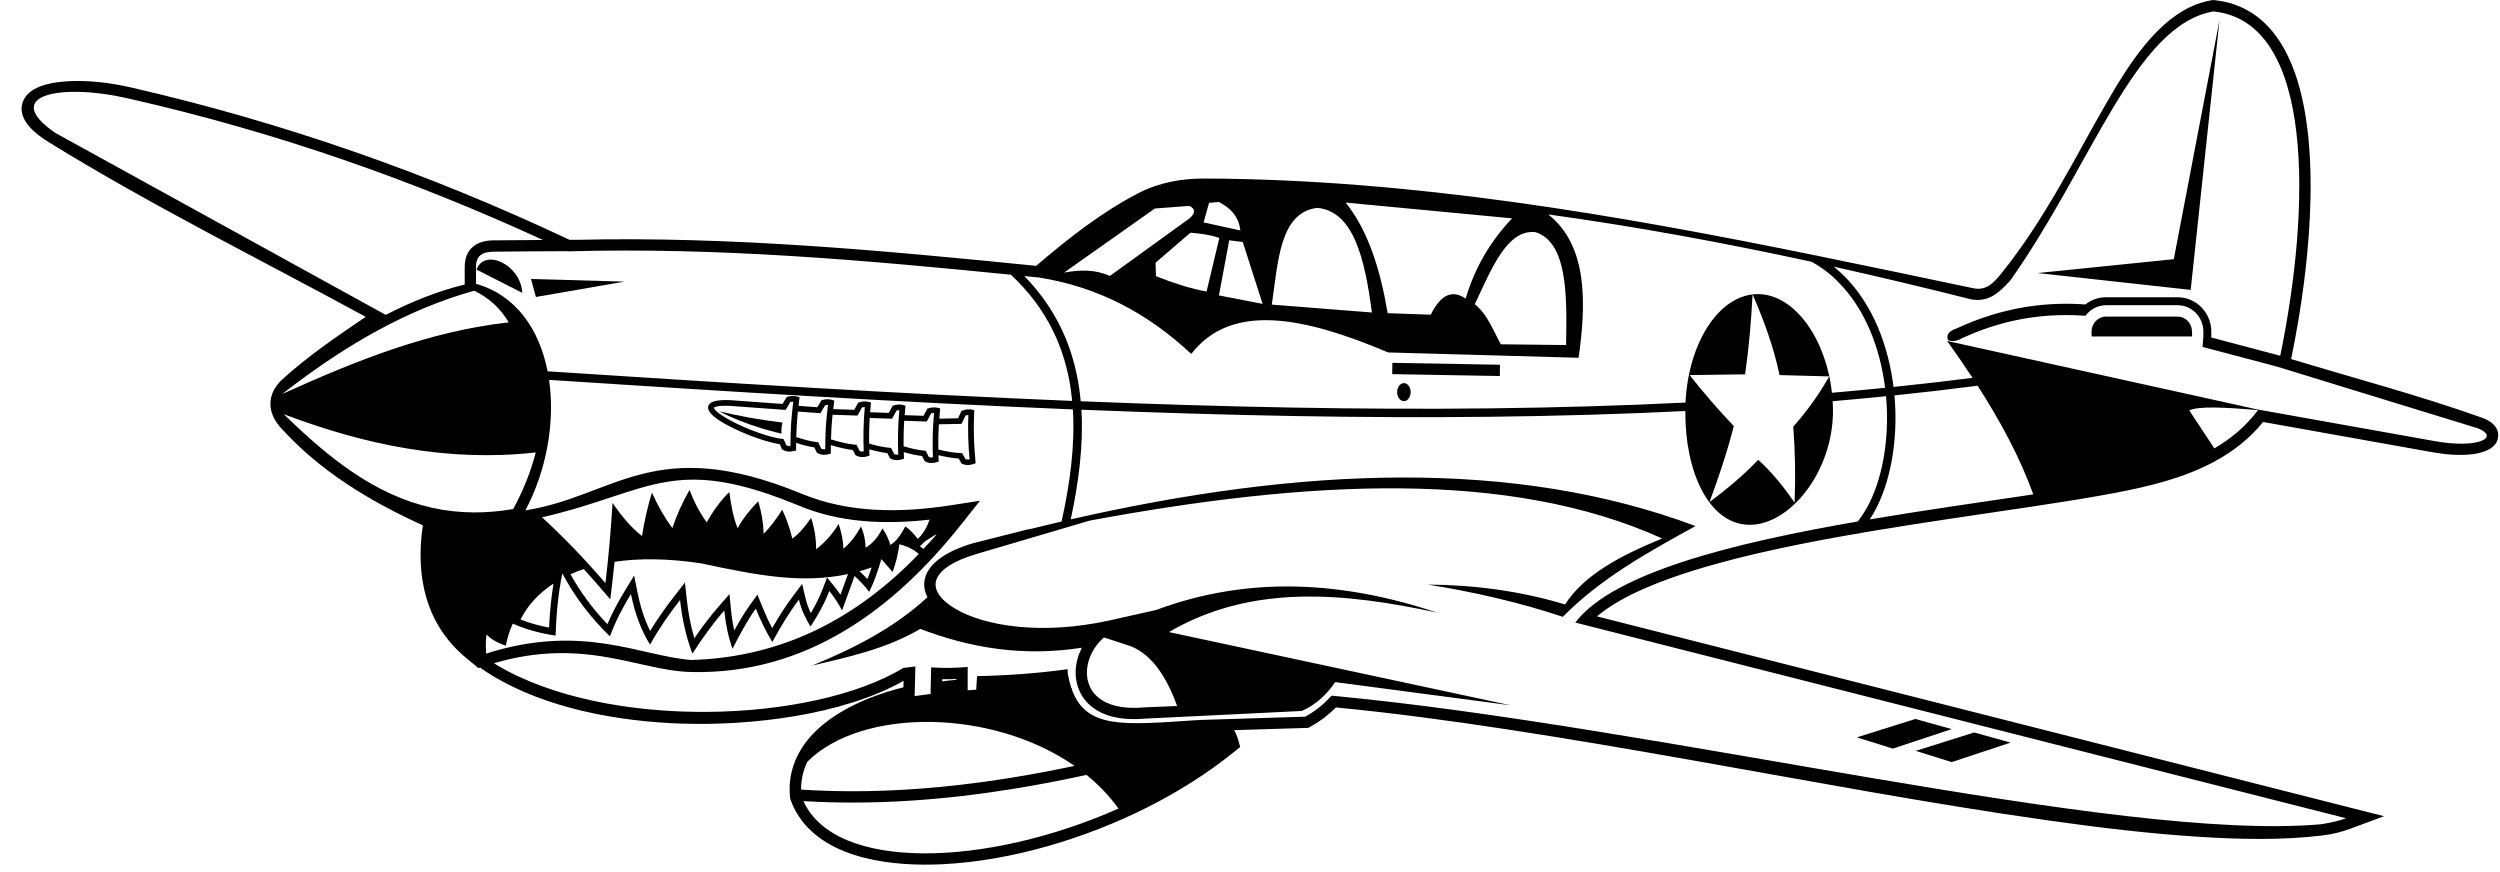 <?xml version="1.0" encoding="UTF-8"?><svg xmlns="http://www.w3.org/2000/svg" xmlns:xlink="http://www.w3.org/1999/xlink" height="324.2" preserveAspectRatio="xMidYMid meet" version="1.0" viewBox="31.4 339.2 929.8 324.2" width="929.8" zoomAndPan="magnify"><g id="change1_1"><path d="M954.46,494.54c-23.32-8.31-47.27-14.63-70.95-21.8c1.96-9.45,3.58-18.98,4.8-28.55c3.45-26.97,7.35-82.95-19.39-100.16 c-4.22-2.72-8.91-4.26-13.9-4.77l-0.58-0.06l-0.57,0.1c-1.28,0.22-2.55,0.53-3.79,0.91c-16.18,5.03-27.55,23.93-35.53,37.78 c-5.98,10.36-11.56,20.95-17.58,31.29c-6.39,10.98-13.26,21.74-21.25,31.64c-2.78,3.44-5.58,6.49-10.35,5.49 c-19.26-4.04-38.53-8.11-57.82-12.04c-0.02-0.02-0.04-0.03-0.07-0.04l-0.04,0.02c-75.22-15.33-150.83-28.46-227.94-28.75 c-8.69-0.03-17.06,1.46-24.83,5.5c-13.91,7.23-26.03,16.87-37.91,26.97c-56.85-5.7-113.55-11.02-170.76-9.68v-0.01l-2.78,0.01 c-52.39-24.72-106.78-43.77-163.28-56.71c-7.85-1.8-16.72-2.83-24.77-2.16c-5.38,0.45-13.75,1.99-15.45,8.11 c-1.8,6.46,5.33,11.68,10.01,14.57c38.15,23.54,78.36,43.41,117.69,64.84c-10.65,7.22-21.32,14.48-30.88,23.12 c-5.79,5.24-6.05,12.16-0.87,17.94c14.69,16.35,33.23,27.48,53,36.49c-2.79,18.68,0.91,36.78,16.16,49.36l4.52,3.73l0.61-0.2 c1.24,0.89,2.53,1.76,3.88,2.59c20.39,12.61,47.53,17.49,71.2,18.26c25.49,0.83,59.53-3.03,82.43-15.91 c-0.02,0.8-0.04,1.61-0.06,2.41c-16.02,3.97-35.47,12.74-40.93,29.17c-1.26,3.78-1.66,7.77-1.24,11.73l0.05,0.5l0.17,0.47 c0.76,2.14,1.78,4.18,3.03,6.08c10.77,16.35,35.78,18.73,53.5,17.84c25.79-1.29,53.3-9.64,76.28-21.23 c11.38-5.74,22.32-12.6,32.23-20.63l2.16-1.76l-0.77-2.68c-0.37-1.29-0.87-2.48-1.48-3.57c8.85-0.27,17.71-0.54,26.56-0.81 l1.01-0.03l0.89-0.49c3.49-1.92,6.6-4.31,9.39-7.11c21.17,2.04,42.29,4.9,63.31,8.1c23.21,3.53,46.35,7.51,69.47,11.59 c43.92,7.74,87.9,16.08,132.06,22.32c18.74,2.65,37.66,4.95,56.56,6.13c14.91,0.93,30.59,1.29,45.44-0.52 c3.55-0.43,6.95-1.22,10.3-2.46l12.69-4.71L905,639.45c-93.22-23.67-186.44-47.34-279.66-71.01c9.63-8.14,25.39-13.77,35.92-17.05 c10.48-3.27,21.21-5.89,31.94-8.19c9.62-2.07,19.31-3.88,29.01-5.55l0.2,0.2c0.09-0.09,0.17-0.19,0.26-0.28 c1.97-0.34,3.93-0.68,5.89-1.01c19.56-3.27,39.19-6.02,58.8-8.98c8.4-1.27,16.8-2.57,25.16-4.05c6.68-1.19,13.43-2.49,20-4.2 c15.7-4.1,30.24-10.48,40.58-23.19c21.01,3.75,42.02,7.5,63.02,11.26c4.91,0.88,10.49,1.37,15.45,0.64 c3.69-0.54,8.68-2.13,8.95-6.62C960.75,497.72,957.51,495.63,954.46,494.54z M602.57,425.56c11.82,3.94,11.64,23.49,11.29,41.97 c-8.09-0.09-16.17-0.18-24.26-0.28c-2.84-5.06-4.9-11.04-9.69-14.92C585.92,439.79,591.77,424.23,602.57,425.56z M593.79,420.41 c-7.93,8.32-13.82,18.17-17.29,29.84c-4.67-3.21-9.04-1.95-12.97,5.99c-5.34-0.18-10.69-0.37-16.03-0.56 c-2.74-16.34-7.3-30.75-15.62-41.14C552.51,416.51,573.15,418.46,593.79,420.41z M521.28,416.51 c13.47,1.22,17.71,18.67,20.36,38.91c-12.41-0.98-24.82-1.95-37.23-2.93C506.76,436.46,507.36,418.26,521.28,416.51z M500.99,452.21l-16.24-3.14l3.83-20.5l5.02,0.63L500.99,452.21z M480.15,447.64c-6.28-1.17-12.55-3.25-18.83-5.72 c-0.05-1.68-0.09-3.35-0.14-5.02c4.32-3.72,8.65-7.44,12.97-11.15c3.58,0.32,7.16,0.69,10.74,1.95 C483.31,434.35,481.73,440.99,480.15,447.64z M481.06,414.66l3.63-0.35c4.23,2.18,7.42,5.26,8.02,10.6c-4.56-1-9.11-2-13.67-3 C479.71,419.49,480.38,417.08,481.06,414.66z M460.91,416.75c4.27-0.33,8.55-0.65,12.83-0.98c2.14,1.01,2.46,2.48,0.14,4.6 c-9.9,7.16-19.8,14.32-29.7,21.47c-5.25-2.43-11.02-2.36-17.01-1.26C438.41,432.65,449.66,424.7,460.91,416.75z M417.84,442.42 c21.88,3.44,40.54,13.33,56.61,28.42c15.01-19.44,42.34-13.65,73.23-0.56c23.61,0.66,47.22,1.32,70.83,1.98 c2.81-19.74,3.57-41.66-11.28-53.31c32.8,4.53,65.42,10.55,97.91,17.61c3.42,1.81,7.53,4.88,9.93,7.53 c9.96,9.93,15.57,24.47,17.44,39.34c-6.56,0.66-13.15,1.28-19.78,1.85c-2.16-19.99-13.77-36.34-27.08-36.69 c-14.49-0.39-26.28,17.59-27.38,40.33c-47.3,2.34-96.06,2.76-145.87,1.87c-26.08-0.46-52.46-1.29-79.07-2.36 c-0.15-1.61-0.32-3.22-0.56-4.82c-2.19-15.01-8.23-29.24-20.4-41.74C414.21,442.06,416.03,442.24,417.84,442.42z M698.84,526.11 c-3.96-5.69-8.26-11.14-13.53-15.9c-5.6,5.91-11.78,10.96-18.13,15.76c3.33-8.96,6.47-18.23,9.06-28.31 c-1.94-2.03-3.84-4.12-5.74-6.24c-0.89-1-1.78-1.99-2.66-3.01c-2.73-3.15-5.41-6.39-8.05-9.71c6.88-0.09,13.76-0.19,20.64-0.28 c1.44-9.9,2.28-19.8,2.79-29.7c4.25,9.66,7.83,19.57,10.04,29.98c6.16,0.16,12.32,0.33,18.48,0.49c-1.28,2.26-2.62,4.42-4.01,6.51 c-0.75,1.14-1.52,2.26-2.3,3.34c-2.25,3.12-4.61,6.06-7.08,8.84C699.08,507.29,699.22,516.7,698.84,526.11z M242.27,432.61 c0.06,0.03,0.12,0.06,0.18,0.08c56.1-1.59,110.57,3.28,164.92,8.68c13.51,12.6,20.04,27.22,22.29,42.69 c0.2,1.41,0.36,2.82,0.5,4.25c-63.99-2.63-129.31-6.73-195.1-11.01c-3.07-15.63-11.79-28.37-26.62-32.54v-6.18l-0.01-0.01 c-0.01-1.97,0.49-3.39,1.47-4.29c1.07-0.97,2.79-1.47,5.09-1.48h0.01c7.34-0.09,16.74-0.13,24.92-0.17L242.27,432.61z M51.97,388.63c-20.59-14.15,2.2-18.59,27.05-12.83c55.69,12.6,106.62,30.74,154.33,52.65c-6.38,0.03-12.97,0.08-18.39,0.14 c-3.37,0.03-6.02,0.88-7.88,2.57c-1.88,1.72-2.86,4.19-2.84,7.41h-0.01v6.45c-9.88,2.39-19.57,6.28-29.14,11.17l-0.15,0.02 c-0.04,0.03-0.08,0.05-0.11,0.08C133.87,433.73,92.92,411.18,51.97,388.63z M136.37,485.73c0.01,0,0.01-0.01,0.01-0.01 c0.89-0.69,1.77-1.36,2.66-2.04c21.36-16.31,43.89-29.43,68.72-36.36c5.36,2.57,9.7,6.42,12.83,11.78 c-29.13,3.24-56.08,13.95-82.67,25.94c-0.52,0.23-1.03,0.46-1.55,0.69C136.38,485.73,136.38,485.73,136.37,485.73z M207.65,529.78 c-5.46-0.03-10.64-0.64-15.58-1.73c-21.22-4.72-38.12-18.42-53.94-33.65c-0.4-0.38-0.79-0.76-1.19-1.15 c0.19,0.07,0.38,0.14,0.58,0.21c29.05,10.95,60.12,17.73,93.13,14.01c-1.83,7.21-4.68,14.22-8.37,21.05 C217.17,529.41,212.31,529.8,207.65,529.78z M372.72,539.65c-1.28-1.77-2.76-3.37-4.6-4.67c-1.51,2.79-3.14,5.42-5.58,6.9 c-0.64-2.13-1.54-4.19-2.93-6.14c-1.64,3.21-3.71,5.65-6.27,7.18c-0.06-2.71-0.57-5.35-1.74-7.88c-1.73,3.18-3.83,5.98-6.49,8.23 c-0.15-3.07-0.73-6.13-1.81-9.2c-2.23,3.69-5.02,6.84-8.37,9.41c0.01-3.97-0.59-7.86-1.88-11.64c-2.11,2.98-4.3,5.81-6.97,7.67 c-0.89-3.76-2.14-7.35-3.76-10.74c-1.97,3.17-4.19,6.2-6.9,8.99c-0.12-4.04-0.78-8.09-2.02-12.13c-2.87,2.95-5.54,6.16-7.67,10.04 c-1.68-4.26-2.5-8.82-3.07-13.46c-3.21,3.07-5.97,6.92-8.44,11.29c-2.66-3.77-4.8-7.8-6.35-12.13c-2.59,4.56-4.75,9.29-6.41,14.22 c-2.92-3.9-5.42-8.34-7.6-13.18c-1.61,5.3-2.83,10.69-3.69,16.17c-4.17-3.27-7.71-7.58-10.95-12.34 c-0.61,10.13-1.48,20.08-2.65,29.84c-7.4-8.61-15.23-16.8-23.56-24.48c20.73-4.77,32.93-10.95,46.32-13.17 c10.48-1.74,21.71-1.03,38.32,4.69c3.16,1.09,6.49,2.34,10.07,3.81c15.77,6.8,32.78,7.4,49.42,5.54 C376.16,535.25,374.8,537.72,372.72,539.65z M379.09,538.2l0.69-0.27c-1.63,1.86-3.28,3.67-4.96,5.43l-0.11-0.09 c-0.38-0.33-0.78-0.64-1.18-0.93l0.9-0.83c0.31-0.29,0.61-0.59,0.89-0.89C376.57,539.85,377.82,539.04,379.09,538.2z M355.58,550.25c-0.48,1.46-1,2.91-1.57,4.33c-0.93-1.02-1.92-1.99-2.94-2.92C352.55,551.25,354.06,550.78,355.58,550.25z M346.79,552.71l-2.8,7.68c-0.7-1.02-1.43-2.01-2.21-2.97l-2.77-3.45l-1.57,4.13c-1.22,3.21-2.76,6.21-4.48,9.13 c-0.85-1.78-1.53-3.64-1.99-5.6l-1.23-5.24l-3.25,4.29c-2.93,3.86-5.49,7.95-7.89,12.13c-1.41-2.66-2.66-5.41-3.78-8.2l-1.72-4.28 l-2.68,3.75c-2.19,3.06-4.12,6.31-5.92,9.64c-0.57-2.54-0.97-5.12-1.22-7.71l-0.57-5.83l-3.86,4.41c-3.31,3.79-6.36,7.83-9.2,12 c-1.4-4.73-2.3-9.6-2.83-14.51l-0.67-6.2l-3.84,4.91c-3.28,4.19-6.34,8.53-9.11,13.06c-2.22-4.48-3.7-9.33-4.68-14.23l-1.27-6.33 l-3.37,5.5c-2.48,4.05-4.71,8.21-6.58,12.56c-5.35-5.6-9.94-11.78-13.72-18.57c1.55-0.7,3.19-1.35,4.93-1.93 c2.07,2.27,4.11,4.57,6.12,6.91l3.75,4.36l0.68-5.7c0.33-2.76,0.63-5.51,0.92-8.27c8.9-1.33,19.54-1.33,32.1,0.56 C313.63,553.34,329.85,556.32,346.79,552.71z M237.26,556.24c-0.89,5.42-1.39,10.9-1.65,16.38c-3.62-0.68-7.18-1.64-10.61-3.01 C227.4,564.76,231.41,560.07,237.26,556.24z M212.3,582.26l-0.08-0.04c-0.19-2.19-0.23-4.48,0.14-7.04c1.88,2,4.42,3.21,7.15,4.18 c0.57-2.87,1.4-5.63,2.62-8.23c5.09,2.31,10.43,3.64,15.9,4.46c0.26-7.8,0.95-15.53,2.51-23.14c4.83,9.07,10.83,16.77,17.71,23.43 c2.08-5.67,4.8-10.83,7.81-15.76c1.4,6.98,3.67,13.33,7.11,18.82c3.31-5.93,7.1-11.4,11.16-16.59c0.75,6.91,2.18,13.59,4.6,19.94 c3.78-5.87,7.7-11.29,11.85-16.03c0.49,5.01,1.46,9.77,3.07,14.22c2.67-5.26,5.42-10.41,8.65-14.92c1.78,4.41,3.8,8.56,6.14,12.41 c2.97-5.4,6.09-10.73,9.9-15.76c0.87,3.71,2.43,6.98,4.32,10.04c2.62-4.08,5.1-8.33,6.97-13.25c1.8,2.24,3.41,4.64,4.74,7.25 c1.56-4.28,3.11-8.55,4.67-12.83c2.03,1.84,3.87,3.8,5.44,5.92c1.83-3.75,3.26-7.89,4.53-12.2c1.4,1.6,2.79,3.21,4.18,4.81 c1.19-3.35,2.07-6.78,2.51-10.32c2.81,0.68,5.21,1.86,7.18,3.55l-0.02,0.12c-23.23,24.07-50.82,38.37-84.52,39.37 C269.64,583.25,248.19,570.84,212.3,582.26z M331.66,622.51c20.23-20.18,68.64-19.83,99.39,1.54c-7.78,1.63-15.56,3.12-23.33,4.37 c-26.13,4.23-52.26,6.13-78.38,4.45C329.31,629.18,330.12,625.71,331.66,622.51z M381.82,592.6c0.01-0.27,0.01-0.53,0.02-0.79 c1.75,0.03,3.5,0.01,5.25-0.06v0.3C385.33,592.18,383.57,592.37,381.82,592.6z M330.21,637.15c26.06,1.57,52.11-0.36,78.17-4.57 c9.04-1.46,18.07-3.22,27.11-5.18c4.51,3.66,8.53,7.83,11.89,12.52C398.12,661.77,342.08,663.43,330.21,637.15z M722.34,533.14 c-46.28,8.02-90.94,19.06-105.07,37.6c95.56,24.27,191.12,48.53,286.69,72.79c-2.24,0.83-5.24,1.59-9.34,2.23 c-76.09,6.65-245.32-36.35-367.99-47.83c-2.73,3.04-5.91,5.7-9.76,7.81c-10.27,0.31-19.74,0.63-29.76,0.94l-0.01-0.03 c-0.51,0.03-1,0.05-1.48,0.07c-1.38,0.04-2.77,0.09-4.18,0.13c0.01,0,0.01,0.01,0.02,0.01c-1.98,0.05-3.84,0.1-5.95,0.24 c-26.19,1.74-40.3,3.26-45.54-11.7h0.17c-0.11-0.14-0.21-0.28-0.31-0.42c-0.58-1.75-1.05-3.72-1.4-5.93 c0.03-0.32,0.06-0.63,0.11-0.96c-11.25,1.53-22.5,2.35-33.75,2.58c-0.11,1.68-0.21,3.36-0.32,5.04c-1.06,0.07-2.11,0.13-3.17,0.21 v-8.66c-4.62,0.41-9.16,0.47-13.6,0.14c-0.07,3.3-0.14,6.6-0.2,9.9c-1.97,0.25-3.95,0.5-5.92,0.79c0,0-0.01,0-0.01,0 c0.09-3.68,0.18-7.35,0.28-11.03c-1.49,0.19-2.97,0.37-4.46,0.56c-33.99,20.57-110.1,23.4-151.29-1.12 c-0.32-0.21-0.64-0.42-0.96-0.63c13.44-3.96,26.17-4.76,40.26-2.54c5.76,0.91,11.39,2.25,17.07,3.49 c5.24,1.14,10.59,2.2,15.97,2.32c42.61,0.98,75.29-23.05,100.76-55.27l6.67-8.43l-10.62,1.65c-18.64,2.89-37.9,3.08-55.63-4.23 c-54.77-22.58-69.51,0.92-102.82,6.16c7.98-15.05,11.07-32.97,8.82-48.53c65.66,4.27,130.86,8.36,194.8,10.98 c0.86,13.63-1.13,27.78-4.19,41.69c-3.64,0.85-7.29,1.73-10.96,2.63l-2.28,0.46l-19.8,5.02l-0.09,0.02 c-9.81,2.93-15.29,7.07-17.18,11.51c-1.21,2.84-1,5.73,0.42,8.52c-12.41,11.45-27.32,19.02-42.96,25.44 c13.78-3.27,27.65-6.22,40.3-13.67c18.36,7.02,38,10.45,60.08,7.01c-0.68,1.34-1.22,2.73-1.61,4.14c-0.86,3.17-0.94,6.45-0.13,9.5 c0.82,3.1,2.54,5.95,5.27,8.18c4.15,3.4,10.64,5.35,19.81,4.56l58.56-2.86l0.04-0.09c4.83-2.01,9.45-6.25,12.24-10.65 c22.08,2.93,43.25,5.71,65.33,8.64c-42.38-9.08-84.75-18.16-127.13-27.24c30.8-17.99,65.22-14.68,99.91-7.2 c-34.85-11.58-69.8-13.99-104.68-1.01l-17.34,3.89c-25.31,5.56-46.32,2.09-57.24-4.29v-0.01c-3.11-1.82-5.33-3.82-6.5-5.86 c-1.03-1.78-1.23-3.61-0.49-5.36c1.42-3.33,6.01-6.58,14.48-9.11l42.42-12.51c81.2-15.07,155.85-19.11,212.9,6.65 c-15.28,6.27-29.03,13.43-36.12,24.54c-16.43-4.96-33.48-7.26-51.03-7.39c17.26,2.76,34.05,6.63,50.2,11.99 c13.98-14.22,31.63-24.04,49.36-33.75c-67.59-25.31-146.73-22.02-232.38-2.49c2.91-13.59,4.76-27.41,3.97-40.79 c26.49,1.07,52.78,1.89,78.78,2.35c49.79,0.88,98.53,0.47,145.83-1.86c-0.18,22.58,8.68,41.85,23.43,42.31 c15.16,0.47,31.48-19.52,31.48-42.42c0-1.19-0.04-2.37-0.11-3.54c6.65-0.57,13.27-1.2,19.85-1.86c1.4,15.66-1.29,31.3-7.41,42 C724.49,530.23,723.45,531.75,722.34,533.14z M436.2,585.34c0.91-3.35,2.91-6.57,5.78-9.06c2.77,0.88,5.48,1.78,8.21,2.67 c4.68,1.3,8.48,4.38,11.59,8.44s5.52,9.13,7.41,14.39l-12.27,0.51l-0.1,0.01c-8.01,0.71-13.5-0.86-16.88-3.63 c-2.01-1.64-3.27-3.73-3.87-5.99C435.46,590.36,435.53,587.82,436.2,585.34z M726.8,532.38c0.47-0.72,0.94-1.47,1.38-2.24 c6.44-11.25,9.27-27.6,7.81-43.89c10.4-1.07,20.71-2.27,30.93-3.59c8.41,13.1,15.66,26.48,20.71,40.41 C769.01,525.86,747.84,528.82,726.8,532.38z M854.96,505.97l-9.33-14.13c3.35-1.69,13.78-1.12,25.57-0.12 C866.67,497.78,861.14,502.36,854.96,505.97z M936.87,503.25c-21.85-3.9-43.69-7.81-65.54-11.71c0,0.01-0.01,0.01-0.01,0.02 c-38.58-8.52-77.15-17.03-115.73-25.55c3.24,4.55,6.4,9.11,9.42,13.72c-9.71,1.24-19.5,2.37-29.37,3.38 c-1.93-15.54-7.83-30.78-18.34-41.26c-1.24-1.23-2.55-2.38-3.91-3.48c17.08,3.8,34.12,7.88,51.13,12.17 c6.39,1.07,10.08-2.14,14.5-6.97c30.44-42.92,46.35-95.02,75.58-100.12c37.95,3.84,36.12,73.57,24.86,128.06l-25.66-6.8 c0.02-0.28,0.03-0.54,0.03-0.83v-1.35c0-6.93-5.5-12.77-12.51-12.77h-26.69c-2.9,0-5.53,1.01-7.62,2.68 c-1.61-0.12-3.21-0.2-4.81-0.24c-15.04-0.35-29.22,2.73-43.03,9.12c-3.3,1.11-3.94,2.65-3.24,4.41c1.41,0.5,3.02,0.48,5.08-0.69 c13.23-6.13,26.74-8.97,41.12-8.63c1.64,0.04,3.26,0.12,4.89,0.24c0.25-0.34,0.5-0.66,0.79-0.96c1.23-1.3,2.83-2.26,4.63-2.7 c0.71-0.17,1.44-0.27,2.2-0.27h26.69c5.36,0,9.55,4.51,9.55,9.82v1.41c0,0.47,0.01,0.19-0.03,0.71l-0.1,1.31l-0.17,2.25l28.01,7.42 v0.01c24.82,7.62,49.64,15.24,74.46,22.87C961.19,501.83,953.2,506.19,936.87,503.25z"/><path d="M208.64,439.47c5.67,2.88,11.34,5.76,17.01,8.65C225.05,437.51,211.56,431.38,208.64,439.47z"/><path d="M230.71 449.65L263.61 443.94 228.89 442.96z"/><path d="M841.32,456.94h-10.18h-16.5c-0.38,0-0.74,0.04-1.1,0.12c-0.21,0.05-0.41,0.13-0.61,0.2c-2.1,0.76-3.63,2.83-3.63,5.28 v1.35c0,0.15,0.01,0.3,0.02,0.45h30.31h4.28h2.74c0.01-0.15,0.02-0.3,0.02-0.45v-1.35c0-0.07-0.02-0.14-0.02-0.22 C846.52,459.34,844.18,456.94,841.32,456.94z"/><path d="M856.89 346.62L839.88 435.59 789.13 440.75 846.16 447.02z"/><path d="M589.27 474.85L549.25 474.15 549.19 478.35 589.21 479.05z"/><path d="M553.54,481.69c-1.39,0-2.51,1.5-2.51,3.35c0,1.85,1.12,3.35,2.51,3.35c1.39,0,2.51-1.5,2.51-3.35 C556.05,483.18,554.93,481.69,553.54,481.69z"/><path d="M394.2,510.71c-0.3-2.95-0.5-5.93-0.58-8.94c-0.09-3-0.06-6.05,0.09-9.14l0.04-0.88l-0.86-0.19 c-0.55-0.12-1.15-0.14-1.74-0.09c-0.62,0.06-1.23,0.21-1.77,0.43l-0.36,0.14l-0.18,0.35c-0.29,0.56-0.51,1.05-0.73,1.52 c-0.13,0.29-0.26,0.59-0.4,0.87l-6.96,0.13c0.08-0.96,0.14-1.92,0.24-2.89l0.09-0.88l-0.85-0.24c-0.55-0.16-1.15-0.21-1.73-0.18 c-0.62,0.03-1.24,0.15-1.79,0.33l-0.37,0.13l-0.2,0.34c-0.3,0.49-0.55,0.99-0.81,1.49c-0.15,0.28-0.3,0.57-0.44,0.84l-7.02-0.24 c0.07-0.89,0.13-1.77,0.22-2.66l0.09-0.88l-0.85-0.24c-0.56-0.16-1.15-0.21-1.74-0.18c-0.62,0.03-1.24,0.15-1.79,0.33l-0.37,0.12 l-0.2,0.34c-0.29,0.49-0.55,0.99-0.81,1.49c-0.14,0.28-0.29,0.57-0.44,0.84l-6.95-0.24c0.07-0.91,0.13-1.81,0.23-2.73l0.09-0.88 l-0.85-0.24c-0.55-0.16-1.15-0.21-1.73-0.18c-0.62,0.03-1.24,0.15-1.79,0.33l-0.38,0.12l-0.2,0.34c-0.29,0.49-0.55,0.99-0.81,1.49 c-0.15,0.28-0.3,0.57-0.45,0.84l-7.83-0.27c0.09-0.76,0.17-1.51,0.27-2.27l0.12-0.87l-0.84-0.27c-0.55-0.18-1.14-0.25-1.73-0.25 c-0.62,0.01-1.25,0.1-1.8,0.26l-0.38,0.11l-0.21,0.33c-0.31,0.48-0.59,0.97-0.86,1.45c-0.15,0.27-0.31,0.54-0.48,0.82l-7.01-0.51 c0.09-0.77,0.17-1.53,0.28-2.3l0.12-0.87l-0.85-0.27c-0.56-0.18-1.15-0.26-1.73-0.25c-0.61,0.01-1.24,0.1-1.8,0.27l-0.38,0.11 l-0.21,0.33c-0.34,0.53-0.61,0.99-0.87,1.45c-0.16,0.28-0.31,0.55-0.47,0.82l-20.02-1.45h-0.05c-3.48-0.09-5.58,0.31-6.61,1.03 c-1.31,0.92-1.34,2.12-0.4,3.47c0.64,0.93,1.85,1.96,3.43,3.01c5.58,3.69,16.29,7.97,22.56,8.9l0.75,1.63l0.14,0.31l0.3,0.17 c1.41,0.81,2.78,0.78,4.13,0.42l0.79-0.21l-0.01-0.82c-0.01-0.66,0.01-1.32,0.02-1.99c2.5,0.81,4.85,1.42,6.79,1.7l0.75,1.62 l0.14,0.31l0.3,0.17c0.71,0.4,1.42,0.6,2.13,0.64c0.68,0.04,1.34-0.05,2-0.22l0.79-0.21l-0.01-0.82c-0.01-0.78,0.01-1.57,0.02-2.36 c3.01,0.91,5.9,1.58,8.18,1.84l0.82,1.6l0.15,0.3l0.3,0.16c0.72,0.38,1.44,0.54,2.15,0.56c0.68,0.02,1.35-0.1,2-0.3l0.78-0.24 l-0.04-0.82c-0.02-0.51-0.03-1.02-0.05-1.53c2.48,0.7,4.81,1.2,6.72,1.41l0.82,1.6l0.15,0.3l0.3,0.16 c0.72,0.38,1.44,0.55,2.15,0.56c0.69,0.02,1.35-0.1,2-0.3l0.78-0.24l-0.04-0.82c-0.03-0.54-0.03-1.08-0.05-1.62 c2.51,0.71,4.86,1.22,6.79,1.43l0.82,1.6l0.15,0.3l0.3,0.16c0.73,0.38,1.44,0.54,2.15,0.56c0.69,0.02,1.35-0.1,2-0.3l0.78-0.24 l-0.04-0.82c-0.02-0.51-0.03-1.03-0.05-1.54c2.79,0.65,5.41,1.1,7.52,1.22l0.9,1.55l0.17,0.3l0.3,0.14 c0.74,0.33,1.46,0.46,2.18,0.44c0.69-0.02,1.35-0.17,1.98-0.4l0.77-0.28L394.2,510.71z M326.27,490.02 c-0.04,0.35-0.08,0.7-0.12,1.05c0,0.02-0.01,0.03-0.01,0.04c-0.04,0.33-0.08,0.67-0.11,1c0,0.02-0.01,0.04-0.01,0.06 c-0.04,0.35-0.07,0.71-0.1,1.07c-0.09,0.94-0.16,1.88-0.23,2.82c-0.02,0.26-0.05,0.53-0.06,0.79c-0.01,0.14-0.01,0.28-0.02,0.42 c-0.02,0.4-0.04,0.8-0.05,1.2c-0.04,0.85-0.09,1.7-0.12,2.55c-0.01,0.37-0.01,0.74-0.01,1.11c-0.01,0.37-0.01,0.74-0.02,1.1 c-0.01,0.61-0.02,1.22-0.02,1.84c-0.5,0.05-1-0.01-1.49-0.22l-0.84-1.82l-0.25-0.54l-0.59-0.07c-5.9-0.7-16.68-4.98-22.23-8.65 c-1.37-0.91-2.39-1.75-2.87-2.45c-0.19-0.27-0.24-0.47-0.12-0.56c0.67-0.47,2.34-0.72,5.3-0.65l6.04,0.44l1.91,0.14l12.7,0.92 l0.59,0.04h0.02l0.01-0.01l0.33-0.52c0.05-0.08,0.09-0.14,0.13-0.21c0.23-0.36,0.42-0.69,0.6-1.01c0.04-0.08,0.09-0.15,0.13-0.22 c0.19-0.34,0.38-0.68,0.58-1c0.27-0.05,0.57-0.09,0.86-0.09c0.07,0,0.14,0,0.21,0C326.37,489.07,326.33,489.54,326.27,490.02z M339.18,491.28c-0.04,0.32-0.08,0.64-0.11,0.96c0,0.03-0.01,0.06-0.01,0.09c-0.04,0.33-0.08,0.65-0.11,0.98 c0,0.02-0.01,0.05-0.01,0.07c-0.03,0.33-0.07,0.66-0.1,0.99c-0.09,0.97-0.16,1.92-0.23,2.88c-0.02,0.27-0.05,0.54-0.06,0.81 c-0.01,0.13-0.01,0.27-0.02,0.4c-0.02,0.4-0.03,0.8-0.05,1.2c-0.04,0.75-0.08,1.51-0.1,2.26c-0.01,0.37-0.01,0.73-0.02,1.1 c-0.01,0.37-0.01,0.73-0.01,1.1c-0.01,0.72-0.03,1.44-0.03,2.17c-0.18,0.02-0.37,0.02-0.55,0.01c-0.31-0.02-0.63-0.09-0.94-0.23 l-0.84-1.82l-0.25-0.54l-0.59-0.07c-2.08-0.25-4.76-0.94-7.6-1.89c0.02-0.7,0.05-1.4,0.08-2.1c0.02-0.38,0.03-0.77,0.05-1.16 c0.02-0.39,0.03-0.78,0.05-1.18c0.01-0.11,0.01-0.22,0.02-0.33c0.08-1.3,0.19-2.6,0.32-3.91c0.02-0.27,0.04-0.53,0.07-0.8 l7.74,0.56l0.37,0.03l0.25,0.02l0.08-0.13l0.26-0.39c0.02-0.03,0.03-0.06,0.05-0.09c0.22-0.34,0.41-0.69,0.61-1.03 c0.06-0.11,0.13-0.22,0.2-0.33c0.19-0.33,0.38-0.66,0.59-1c0.28-0.06,0.57-0.09,0.85-0.09c0.07,0,0.14,0,0.21,0 C339.28,490.3,339.24,490.79,339.18,491.28z M352.9,492.46c-0.02,0.26-0.04,0.52-0.06,0.78c-0.01,0.09-0.02,0.18-0.02,0.26 c-0.02,0.26-0.04,0.53-0.06,0.79c-0.01,0.09-0.02,0.18-0.02,0.26c-0.02,0.26-0.02,0.53-0.04,0.79c-0.06,1.18-0.12,2.36-0.14,3.53 c0,0.04,0,0.08,0,0.12c-0.01,0.41,0,0.81-0.01,1.22c-0.01,0.4-0.01,0.8-0.01,1.2c0,0.7-0.01,1.4,0,2.1 c0.01,0.37,0.02,0.74,0.03,1.11c0.01,0.37,0.02,0.74,0.03,1.1c0.01,0.46,0.02,0.92,0.03,1.38c-0.18,0.02-0.37,0.04-0.55,0.03 c-0.31-0.01-0.63-0.07-0.95-0.19l-0.91-1.79l-0.13-0.26l-0.14-0.26l-0.59-0.05c-0.07-0.01-0.14-0.02-0.21-0.02 c-2.36-0.21-5.46-0.94-8.7-1.95c0.02-0.59,0.05-1.19,0.08-1.78c0.02-0.39,0.03-0.77,0.05-1.16c0.02-0.39,0.03-0.78,0.05-1.17 c0.01-0.1,0.01-0.2,0.01-0.31c0.08-1.32,0.2-2.65,0.33-3.98c0.03-0.25,0.04-0.5,0.07-0.76l8.65,0.29h0l0.61,0.02l0.12-0.21 l0.08-0.13l0.12-0.2c0.18-0.3,0.33-0.57,0.47-0.83c0.12-0.22,0.23-0.44,0.34-0.65c0.17-0.34,0.35-0.67,0.54-1.02 c0.27-0.07,0.56-0.11,0.85-0.12c0.07,0,0.14,0,0.21,0C352.98,491.22,352.95,491.83,352.9,492.46z M365.75,493.53 c-0.03,0.35-0.06,0.7-0.08,1.05c-0.02,0.26-0.04,0.52-0.06,0.77c-0.01,0.09-0.02,0.18-0.02,0.27c-0.02,0.26-0.03,0.53-0.04,0.79 c-0.02,0.35-0.03,0.71-0.04,1.06c-0.04,0.85-0.08,1.7-0.1,2.54c-0.01,0.31,0,0.61-0.01,0.92c-0.01,0.4-0.01,0.8-0.01,1.2 c0,0.39-0.01,0.78-0.01,1.18c0,0.42,0,0.84,0,1.26c0.01,0.37,0.02,0.74,0.03,1.11c0.01,0.37,0.02,0.73,0.03,1.1 c0.01,0.49,0.02,0.99,0.04,1.48c-0.18,0.02-0.37,0.04-0.55,0.03c-0.31-0.01-0.63-0.07-0.95-0.19l-0.91-1.79l-0.19-0.37l-0.08-0.15 l-0.45-0.04l-0.14-0.01c-2.06-0.16-4.72-0.74-7.55-1.56c-0.01-0.55-0.01-1.1-0.02-1.65c0-0.39,0.01-0.77,0.01-1.16 c0-0.39,0-0.78,0.01-1.18c0.01-0.42,0-0.83,0.01-1.25c0.03-1.21,0.09-2.44,0.16-3.66c0.01-0.21,0.01-0.42,0.03-0.63l7.68,0.26 l0.62,0.02l0.24-0.41l0.08-0.12c0.19-0.33,0.35-0.62,0.51-0.91c0.1-0.2,0.2-0.39,0.31-0.58c0.17-0.33,0.34-0.67,0.54-1.02 c0.27-0.07,0.56-0.11,0.85-0.12c0.07,0,0.15-0.01,0.21,0C365.83,492.34,365.79,492.93,365.75,493.53z M378.63,494.95 c-0.03,0.35-0.06,0.7-0.08,1.05c-0.02,0.35-0.05,0.7-0.08,1.05c-0.08,1.35-0.13,2.7-0.17,4.04c-0.04,1.59-0.04,3.18-0.02,4.76 c0.01,0.37,0.02,0.73,0.03,1.09c0.01,0.36,0.02,0.72,0.03,1.09c0.01,0.43,0.02,0.86,0.03,1.29c-0.18,0.03-0.37,0.04-0.55,0.03 c-0.31-0.01-0.63-0.07-0.95-0.19l-0.91-1.79l0-0.01l-0.26-0.52l-0.59-0.05c-0.48-0.04-1-0.11-1.54-0.19 c-1.79-0.27-3.89-0.76-6.09-1.4c-0.01-0.31-0.02-0.61-0.02-0.91c-0.01-0.38,0.01-0.76,0.01-1.14c0-0.39,0-0.77,0.01-1.16 c0.01-0.64,0-1.28,0.01-1.93c0.02-0.93,0.08-1.87,0.12-2.8c0.02-0.35,0.03-0.7,0.05-1.06c0.01-0.17,0.01-0.34,0.02-0.51l7.75,0.26 l0.62,0.02l0.32-0.54c0.1-0.16,0.18-0.31,0.26-0.46c0.2-0.36,0.38-0.7,0.55-1.03c0.17-0.33,0.35-0.67,0.54-1.02 c0.28-0.07,0.56-0.11,0.85-0.12c0.07-0.01,0.14-0.01,0.21-0.01C378.72,493.53,378.68,494.23,378.63,494.95z M391.48,510.11 c-0.31,0.01-0.63-0.04-0.97-0.15l-1-1.73l-0.29-0.51l-0.59-0.02c-2.21-0.06-5.13-0.55-8.23-1.3c-0.03-1.75-0.04-3.5,0-5.26 c0.03-1.37,0.1-2.74,0.18-4.13l7.79-0.15l0.62-0.01l0.29-0.55c0.3-0.56,0.52-1.05,0.73-1.52c0.16-0.36,0.32-0.71,0.49-1.05 c0.27-0.08,0.55-0.14,0.84-0.17c0.07-0.01,0.14-0.01,0.21-0.02c-0.11,2.78-0.12,5.55-0.05,8.29c0.08,2.77,0.25,5.5,0.51,8.22 C391.84,510.08,391.66,510.11,391.48,510.11z"/><path d="M310.6,494.61c-0.63-0.11-1.25-0.24-1.88-0.36c-3.31-0.62-6.61-1.3-9.9-2.08c5.08,2.61,10.4,4.68,15.9,6.35 c1.79,0.54,3.61,1.04,5.44,1.5c0.63,0.16,1.25,0.32,1.88,0.46c-0.02-0.27-0.02-0.53-0.02-0.8c-0.01-1.1,0.1-2.21,0.41-3.32 c-3.19-0.38-6.37-0.85-9.54-1.37C312.13,494.85,311.37,494.74,310.6,494.61z"/><path d="M757.27 610.37L743.75 606.6 721.99 613.44 735.38 617.62z"/><path d="M757.27 622.64L779.17 615.39 765.64 611.62 743.89 618.46z"/></g></svg>